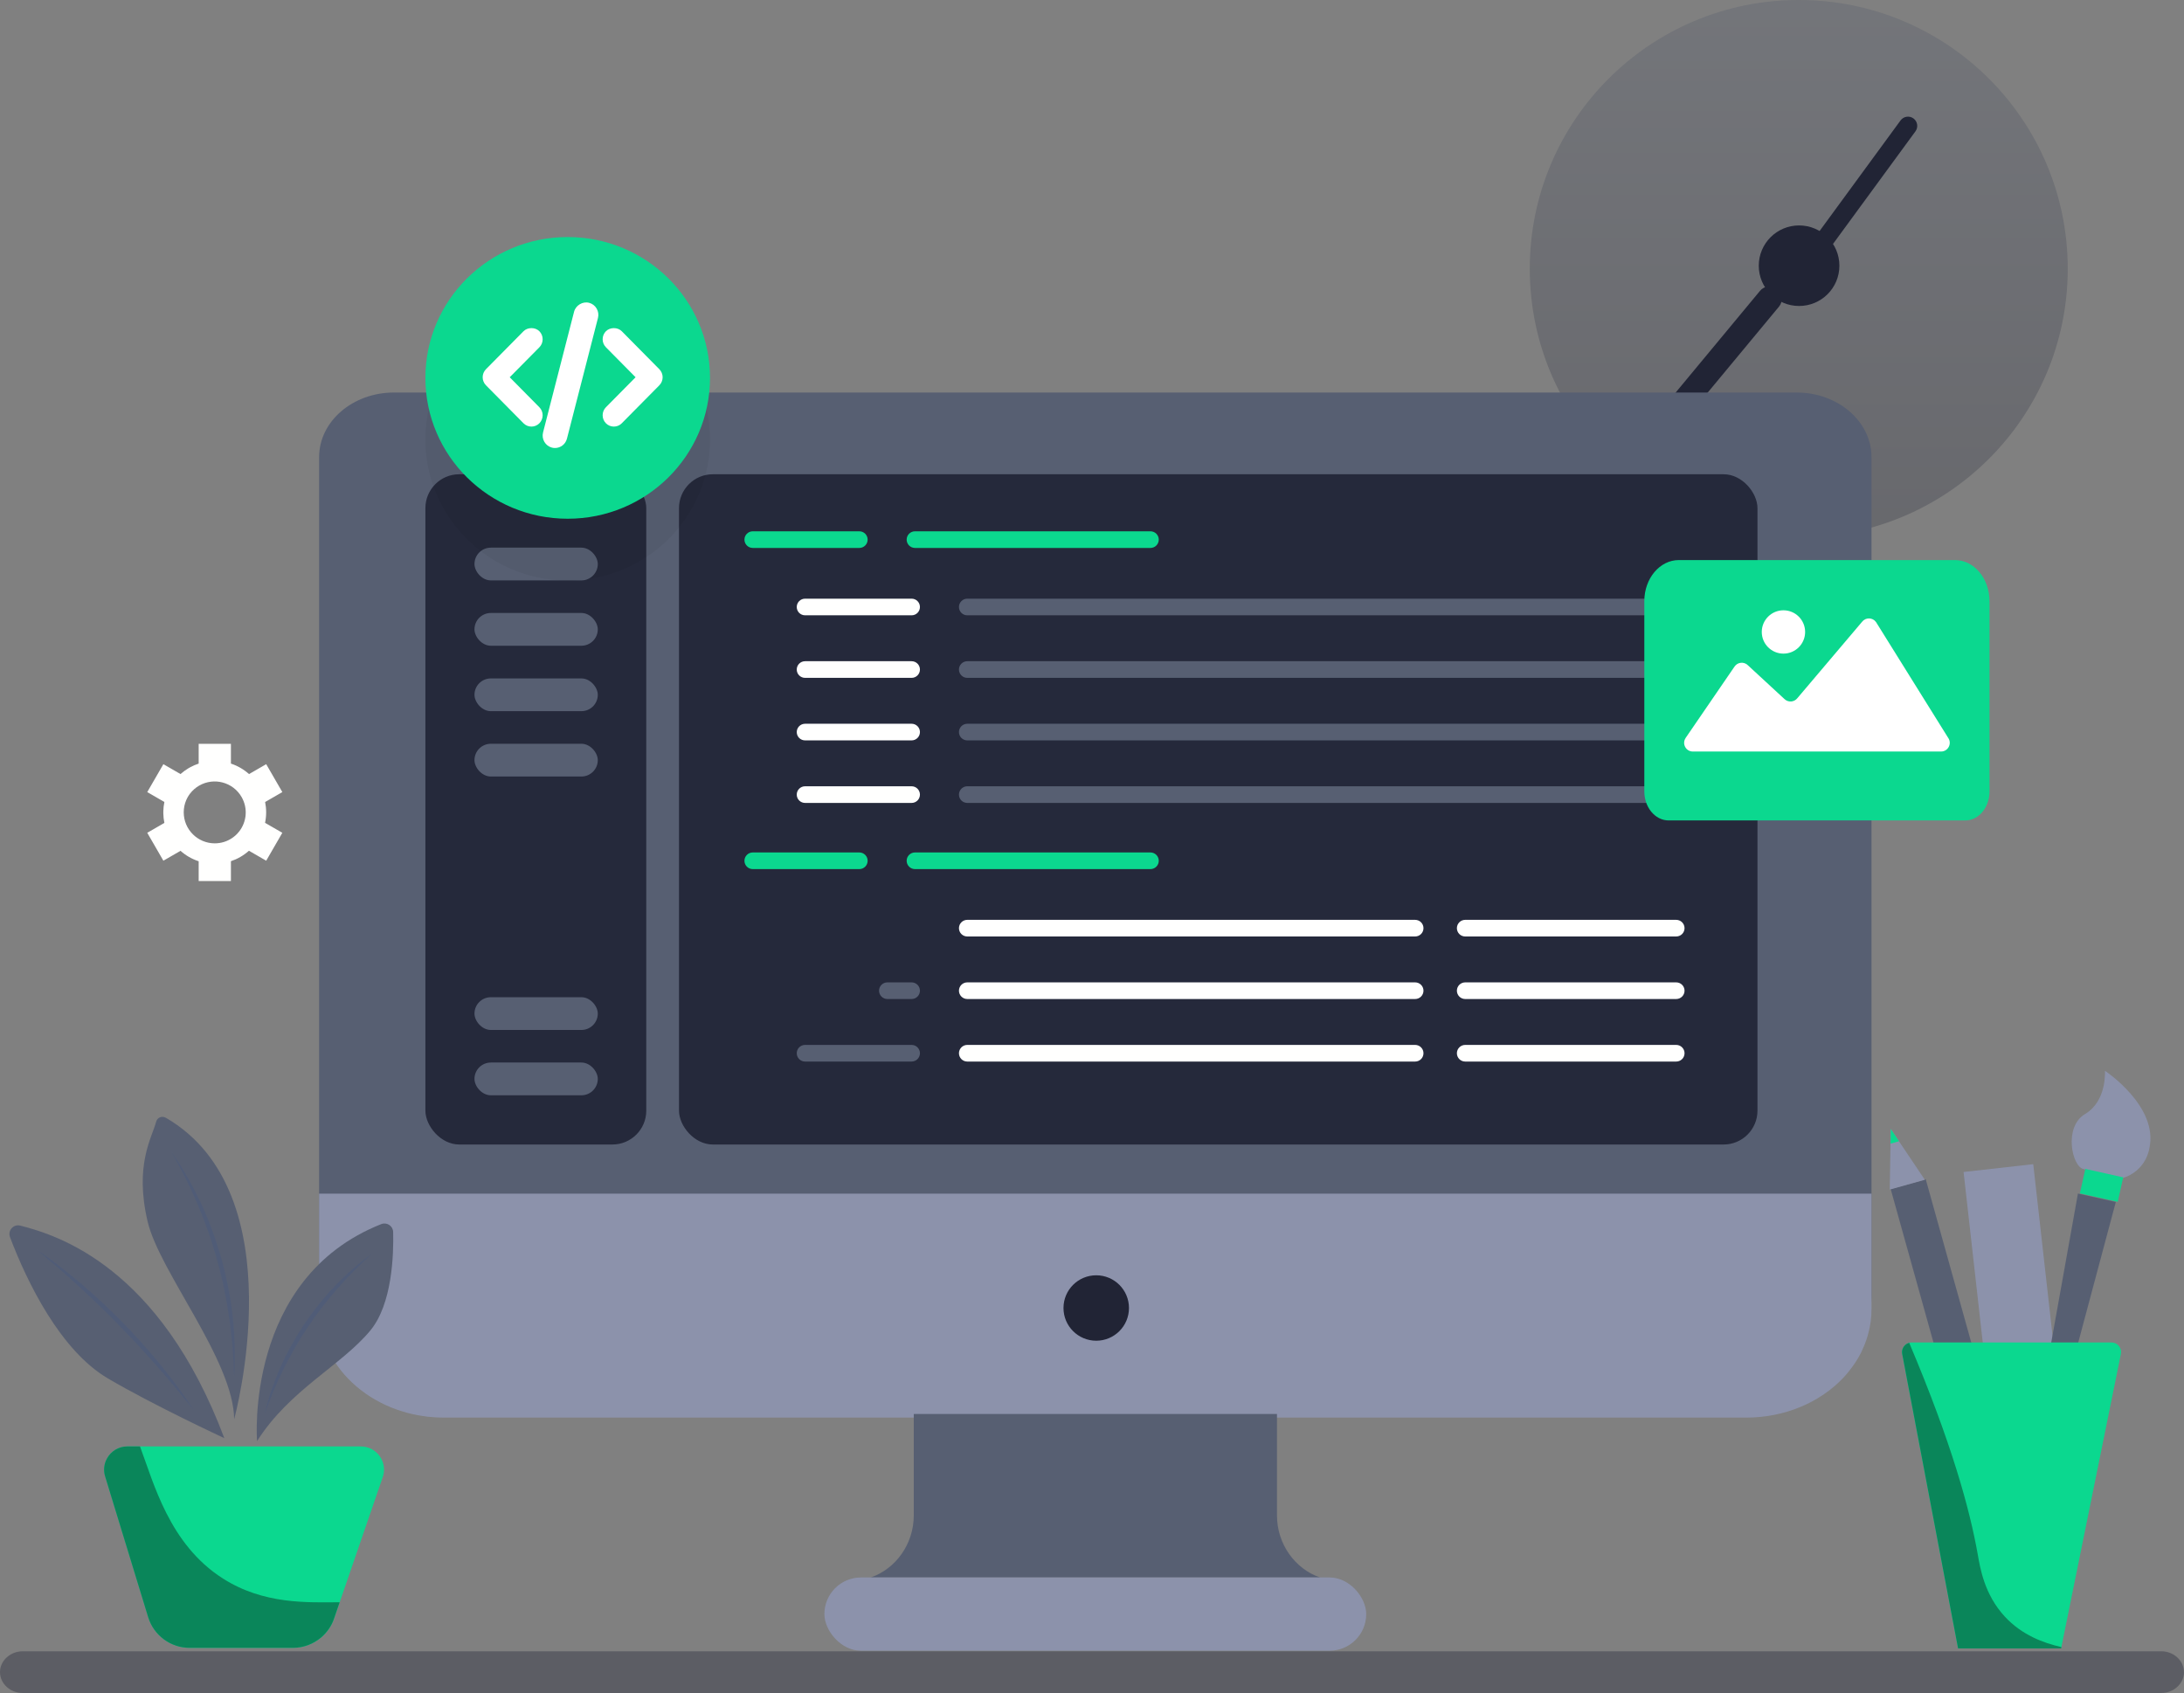 <svg width="258" height="200" viewBox="0 0 258 200" fill="none" xmlns="http://www.w3.org/2000/svg">
<rect x="0" y="0" width="258" height="200" fill="#808080" stroke="none"/>
<ellipse opacity="0.26" cx="212.491" cy="31.748" rx="31.774" ry="31.748" fill="url(#paint0_linear_199_6963)"/>
<path d="M207.914 34.358C208.428 33.738 209.348 33.652 209.968 34.166C210.588 34.679 210.674 35.598 210.16 36.218L198.787 49.93C198.273 50.55 197.353 50.636 196.733 50.123C196.113 49.609 196.026 48.69 196.541 48.07L207.914 34.358Z" fill="#212435"/>
<path d="M224.515 14.227C224.871 13.741 225.554 13.635 226.04 13.99C226.527 14.346 226.632 15.028 226.277 15.514L216.485 28.887C216.129 29.373 215.446 29.479 214.96 29.123C214.473 28.768 214.368 28.086 214.724 27.6L224.515 14.227Z" fill="#212435"/>
<ellipse cx="212.529" cy="31.389" rx="4.762" ry="4.758" fill="#212435"/>
<path opacity="0.42" d="M258 197.537C258 198.21 257.701 198.829 257.211 199.273C256.729 199.717 256.055 200 255.32 200H2.68C1.202 200 0 198.891 0 197.537C0 196.863 0.299 196.244 0.789 195.8C1.271 195.356 1.945 195.073 2.68 195.073L255.313 195.073C256.79 195.073 257.992 196.183 257.992 197.529L258 197.537Z" fill="#2B2F40"/>
<path d="M223.35 140.467L227.492 139.312L234.804 165.535L230.661 166.69L223.35 140.467Z" fill="#575F72"/>
<path d="M227.385 139.372L223.239 140.531L223.328 135.1L223.353 133.369L224.329 134.821L227.385 139.372Z" fill="#8C92AB"/>
<path d="M224.338 134.821L223.338 135.1L223.363 133.369L224.338 134.821Z" fill="#0BD88F"/>
<path d="M231.961 138.452L240.192 137.528L244.842 178.879L236.61 179.803L231.961 138.452Z" fill="#8C92AB"/>
<path d="M250.647 139.208C253.584 138.343 253.908 135.652 253.908 135.652C255.013 130.688 248.661 126.495 248.661 126.495C248.661 126.495 248.915 130.061 246.322 131.598C243.753 133.115 244.763 137.8 246.117 138.104" fill="#8C92AB"/>
<path d="M246.344 138.089L250.819 139.085L250.174 141.978L245.699 140.983L246.344 138.089Z" fill="#0BD88F"/>
<path d="M241.717 168.39C241.095 168.251 240.696 167.649 240.806 167.027L245.47 140.999L249.945 141.993L243.116 167.539C242.951 168.151 242.334 168.529 241.712 168.39H241.717Z" fill="#575F72"/>
<path d="M250.538 159.974L243.539 194.463L243.514 194.583L243.484 194.732H231.308L224.707 159.944C224.608 159.422 224.881 158.93 225.324 158.711C225.389 158.676 225.459 158.651 225.534 158.631C225.628 158.606 225.723 158.591 225.827 158.591H249.428C250.16 158.591 250.697 159.263 250.543 159.974H250.538Z" fill="#0BD88F"/>
<path d="M243.519 194.583L243.489 194.732H231.313L224.712 159.944C224.612 159.422 224.886 158.93 225.329 158.711C225.394 158.676 225.464 158.651 225.538 158.631C230.571 170.519 232.692 178.323 233.628 183.586C233.916 185.222 234.404 188.356 236.843 190.987C238.855 193.155 241.368 194.085 243.524 194.578L243.519 194.583Z" fill="#0A865A"/>
<path d="M221.085 54.005V153.052C221.085 160.128 214.447 165.874 206.247 165.874H52.543C50.269 165.874 48.125 165.43 46.196 164.642C42.735 163.227 40.002 160.687 38.647 157.566C38.034 156.158 37.697 154.636 37.697 153.052V54.005C37.697 49.79 41.656 46.37 46.541 46.37H212.242C217.127 46.37 221.085 49.79 221.085 54.005Z" fill="#575F72"/>
<rect opacity="0.905" x="80.211" y="56.026" width="127.403" height="79.18" rx="4" fill="#212435"/>
<rect opacity="0.905" x="50.253" y="56.026" width="26.093" height="79.18" rx="4" fill="#212435"/>
<rect x="56.051" y="64.696" width="14.567" height="3.869" rx="1.935" fill="#575F72"/>
<rect x="56.051" y="80.145" width="14.567" height="3.869" rx="1.935" fill="#575F72"/>
<rect x="56.051" y="117.805" width="14.567" height="3.869" rx="1.935" fill="#575F72"/>
<rect x="56.051" y="72.414" width="14.567" height="3.869" rx="1.935" fill="#575F72"/>
<rect x="56.051" y="87.864" width="14.567" height="3.869" rx="1.935" fill="#575F72"/>
<rect x="56.051" y="125.522" width="14.567" height="3.869" rx="1.935" fill="#575F72"/>
<path fill-rule="evenodd" clip-rule="evenodd" d="M27.869 98.644L27.82 98.689C27.754 98.749 27.686 98.805 27.617 98.859L27.517 98.933C27.46 98.974 27.402 99.013 27.344 99.051C27.297 99.081 27.249 99.11 27.2 99.138C27.152 99.166 27.103 99.193 27.054 99.218C26.991 99.251 26.928 99.281 26.864 99.31C26.826 99.327 26.789 99.343 26.75 99.359C26.669 99.391 26.586 99.422 26.502 99.449L26.438 99.47C26.101 99.572 25.744 99.628 25.374 99.628C23.347 99.628 21.704 97.986 21.704 95.961C21.704 95.465 21.804 94.993 21.983 94.561L22.009 94.501C22.042 94.425 22.078 94.351 22.116 94.278C22.14 94.232 22.165 94.186 22.191 94.141C22.217 94.096 22.245 94.051 22.273 94.007C22.317 93.938 22.363 93.87 22.412 93.803L22.451 93.751C22.736 93.38 23.096 93.058 23.525 92.81C25.281 91.797 27.525 92.398 28.538 94.152C28.723 94.472 28.853 94.809 28.933 95.152L28.947 95.217C28.966 95.304 28.981 95.391 28.993 95.478C28.998 95.518 29.003 95.559 29.008 95.599C29.015 95.67 29.02 95.74 29.023 95.81C29.026 95.866 29.027 95.921 29.027 95.977C29.027 96.033 29.026 96.089 29.023 96.144C29.02 96.214 29.015 96.284 29.008 96.354C29.003 96.395 28.998 96.436 28.993 96.477C28.981 96.564 28.966 96.65 28.947 96.737L28.933 96.803C28.853 97.145 28.723 97.482 28.538 97.803C28.353 98.123 28.126 98.403 27.869 98.644ZM31.44 95.961C31.44 95.545 31.398 95.139 31.319 94.746L33.352 93.572L31.447 90.275L29.42 91.445C28.806 90.896 28.079 90.471 27.279 90.206V87.871H23.469V90.206C23.113 90.324 22.771 90.472 22.448 90.651C22.41 90.671 22.372 90.694 22.334 90.716C22.296 90.738 22.258 90.759 22.22 90.782C21.904 90.973 21.604 91.194 21.325 91.443L19.3 90.275L17.395 93.572L19.419 94.74C19.343 95.107 19.301 95.477 19.294 95.845C19.293 95.89 19.294 95.935 19.294 95.979C19.294 96.022 19.293 96.065 19.294 96.109C19.301 96.478 19.343 96.847 19.419 97.214L17.395 98.382L19.3 101.679L21.325 100.512C21.953 101.072 22.686 101.488 23.469 101.744V104.084H27.279V101.737C27.659 101.61 28.032 101.443 28.393 101.235C28.763 101.022 29.101 100.775 29.407 100.502L31.447 101.679L33.352 98.382L31.312 97.205C31.396 96.803 31.44 96.387 31.44 95.961Z" fill="#FFFFFE"/>
<path fill-rule="evenodd" clip-rule="evenodd" d="M87.943 63.748C87.943 64.291 88.383 64.731 88.926 64.731H101.513C102.056 64.731 102.496 64.291 102.496 63.748C102.496 63.205 102.056 62.765 101.513 62.765H88.926C88.383 62.765 87.943 63.205 87.943 63.748Z" fill="#0BD88F"/>
<path fill-rule="evenodd" clip-rule="evenodd" d="M107.105 63.748C107.105 64.291 107.545 64.731 108.088 64.731H135.904C136.448 64.731 136.888 64.291 136.888 63.748C136.888 63.205 136.448 62.765 135.904 62.765H108.088C107.545 62.765 107.105 63.205 107.105 63.748Z" fill="#0BD88F"/>
<path fill-rule="evenodd" clip-rule="evenodd" d="M94.121 71.707C94.121 72.25 94.561 72.69 95.105 72.69H107.691C108.234 72.69 108.674 72.25 108.674 71.707C108.674 71.164 108.234 70.724 107.691 70.724H95.105C94.561 70.724 94.121 71.164 94.121 71.707Z" fill="#FFFFFE"/>
<path fill-rule="evenodd" clip-rule="evenodd" d="M113.283 71.707C113.283 72.25 113.723 72.69 114.266 72.69H197.398C197.941 72.69 198.381 72.25 198.381 71.707C198.381 71.164 197.941 70.724 197.398 70.724H114.266C113.723 70.724 113.283 71.164 113.283 71.707Z" fill="#575F72"/>
<path fill-rule="evenodd" clip-rule="evenodd" d="M94.121 79.095C94.121 79.638 94.561 80.079 95.105 80.079H107.691C108.234 80.079 108.674 79.638 108.674 79.095C108.674 78.552 108.234 78.112 107.691 78.112H95.105C94.561 78.112 94.121 78.552 94.121 79.095Z" fill="#FFFFFE"/>
<path fill-rule="evenodd" clip-rule="evenodd" d="M113.283 79.095C113.283 79.638 113.723 80.079 114.266 80.079H197.398C197.941 80.079 198.381 79.638 198.381 79.095C198.381 78.552 197.941 78.112 197.398 78.112H114.266C113.723 78.112 113.283 78.552 113.283 79.095Z" fill="#575F72"/>
<path fill-rule="evenodd" clip-rule="evenodd" d="M94.121 86.483C94.121 87.026 94.561 87.466 95.104 87.466H107.691C108.234 87.466 108.674 87.026 108.674 86.483C108.674 85.94 108.234 85.5 107.691 85.5H95.104C94.561 85.5 94.121 85.94 94.121 86.483Z" fill="#FFFFFE"/>
<path fill-rule="evenodd" clip-rule="evenodd" d="M113.283 86.483C113.283 87.026 113.723 87.466 114.266 87.466H197.398C197.941 87.466 198.381 87.026 198.381 86.483C198.381 85.94 197.941 85.5 197.398 85.5H114.266C113.723 85.5 113.283 85.94 113.283 86.483Z" fill="#575F72"/>
<path fill-rule="evenodd" clip-rule="evenodd" d="M94.121 93.871C94.121 94.414 94.561 94.854 95.105 94.854H107.691C108.234 94.854 108.674 94.414 108.674 93.871C108.674 93.328 108.234 92.887 107.691 92.887H95.105C94.561 92.887 94.121 93.328 94.121 93.871Z" fill="#FFFFFE"/>
<path fill-rule="evenodd" clip-rule="evenodd" d="M87.943 101.688C87.943 102.231 88.383 102.672 88.926 102.672H101.512C102.056 102.672 102.496 102.231 102.496 101.688C102.496 101.145 102.056 100.704 101.512 100.704H88.926C88.383 100.704 87.943 101.145 87.943 101.688Z" fill="#0BD88F"/>
<path fill-rule="evenodd" clip-rule="evenodd" d="M107.105 101.688C107.105 102.231 107.546 102.672 108.089 102.672H135.904C136.447 102.672 136.888 102.231 136.888 101.688C136.888 101.145 136.447 100.704 135.904 100.704H108.089C107.546 100.704 107.105 101.145 107.105 101.688Z" fill="#0BD88F"/>
<path fill-rule="evenodd" clip-rule="evenodd" d="M113.283 109.648C113.283 110.191 113.723 110.631 114.266 110.631H167.174C167.717 110.631 168.158 110.191 168.158 109.648C168.158 109.105 167.717 108.665 167.174 108.665H114.266C113.723 108.665 113.283 109.105 113.283 109.648Z" fill="#FFFFFE"/>
<path fill-rule="evenodd" clip-rule="evenodd" d="M113.283 117.035C113.283 117.578 113.723 118.018 114.266 118.018H167.174C167.717 118.018 168.158 117.578 168.158 117.035C168.158 116.492 167.717 116.052 167.174 116.052H114.266C113.723 116.052 113.283 116.492 113.283 117.035Z" fill="#FFFFFE"/>
<path fill-rule="evenodd" clip-rule="evenodd" d="M103.844 117.035C103.844 117.578 104.284 118.018 104.827 118.018H107.691C108.234 118.018 108.674 117.578 108.674 117.035C108.674 116.492 108.234 116.052 107.691 116.052H104.827C104.284 116.052 103.844 116.492 103.844 117.035Z" fill="#575F72"/>
<path fill-rule="evenodd" clip-rule="evenodd" d="M94.121 124.423C94.121 124.966 94.561 125.406 95.104 125.406H107.691C108.234 125.406 108.674 124.966 108.674 124.423C108.674 123.88 108.234 123.44 107.691 123.44H95.104C94.561 123.44 94.121 123.88 94.121 124.423Z" fill="#575F72"/>
<path fill-rule="evenodd" clip-rule="evenodd" d="M113.283 124.423C113.283 124.966 113.723 125.406 114.266 125.406H167.175C167.718 125.406 168.158 124.966 168.158 124.423C168.158 123.88 167.718 123.44 167.175 123.44H114.266C113.723 123.44 113.283 123.88 113.283 124.423Z" fill="#FFFFFE"/>
<path fill-rule="evenodd" clip-rule="evenodd" d="M172.105 109.648C172.105 110.191 172.545 110.631 173.088 110.631H198.014C198.557 110.631 198.998 110.191 198.998 109.648C198.998 109.105 198.557 108.665 198.014 108.665H173.088C172.545 108.665 172.105 109.105 172.105 109.648Z" fill="#FFFFFE"/>
<path fill-rule="evenodd" clip-rule="evenodd" d="M172.105 117.035C172.105 117.578 172.545 118.018 173.088 118.018H198.014C198.557 118.018 198.998 117.578 198.998 117.035C198.998 116.492 198.557 116.052 198.014 116.052H173.088C172.545 116.052 172.105 116.492 172.105 117.035Z" fill="#FFFFFE"/>
<path fill-rule="evenodd" clip-rule="evenodd" d="M172.105 124.423C172.105 124.966 172.545 125.406 173.088 125.406H198.015C198.558 125.406 198.998 124.966 198.998 124.423C198.998 123.88 198.558 123.44 198.015 123.44H173.088C172.545 123.44 172.105 123.88 172.105 124.423Z" fill="#FFFFFE"/>
<path fill-rule="evenodd" clip-rule="evenodd" d="M113.283 93.871C113.283 94.414 113.723 94.854 114.266 94.854H197.398C197.941 94.854 198.381 94.414 198.381 93.871C198.381 93.328 197.941 92.887 197.398 92.887H114.266C113.723 92.887 113.283 93.328 113.283 93.871Z" fill="#575F72"/>
<ellipse opacity="0.047" cx="67.063" cy="51.939" rx="16.81" ry="16.639" fill="black"/>
<ellipse cx="67.063" cy="44.642" rx="16.81" ry="16.639" fill="#0BD88F"/>
<path fill-rule="evenodd" clip-rule="evenodd" d="M67.816 36.827C68.01 36.069 68.845 35.568 69.599 35.774L69.599 35.774C69.97 35.872 70.286 36.112 70.484 36.452C70.681 36.789 70.736 37.185 70.638 37.565L66.974 51.823C66.808 52.471 66.228 52.925 65.563 52.925C65.438 52.925 65.315 52.909 65.196 52.878C64.419 52.672 63.95 51.868 64.152 51.084L67.816 36.827ZM77.892 43.62L73.452 39.131C72.968 38.64 72.067 38.639 71.579 39.131C71.329 39.383 71.192 39.72 71.192 40.078C71.192 40.437 71.33 40.774 71.579 41.024L75.082 44.567L71.579 48.109C71.329 48.362 71.192 48.699 71.192 49.056C71.192 49.414 71.329 49.751 71.58 50.005C71.831 50.257 72.164 50.395 72.516 50.395C72.868 50.395 73.201 50.257 73.451 50.004L77.891 45.514C78.137 45.265 78.279 44.92 78.279 44.567C78.279 44.215 78.138 43.87 77.892 43.62V43.62ZM64.105 40.078C64.105 39.72 63.967 39.384 63.716 39.129C63.23 38.64 62.329 38.639 61.843 39.131L57.405 43.62C57.159 43.869 57.018 44.214 57.018 44.567C57.018 44.92 57.159 45.265 57.406 45.514L61.845 50.005C62.096 50.256 62.428 50.395 62.78 50.395C63.132 50.395 63.464 50.257 63.718 50.003C63.967 49.75 64.104 49.413 64.104 49.056C64.104 48.7 63.967 48.363 63.716 48.11L60.214 44.568L63.717 41.026C63.967 40.772 64.105 40.436 64.105 40.077L64.105 40.078Z" fill="white"/>
<path d="M221.085 141V154.647C221.085 155.129 221.054 155.611 220.993 156.086C220.978 156.185 220.97 156.285 220.947 156.376C220.901 156.667 220.848 156.95 220.779 157.226C220.756 157.333 220.733 157.44 220.702 157.539C220.679 157.646 220.649 157.746 220.618 157.845C220.526 158.151 220.427 158.457 220.304 158.756C220.266 158.855 220.228 158.955 220.182 159.054C220.105 159.245 220.021 159.429 219.929 159.62C219.929 159.628 219.929 159.635 219.929 159.635C219.883 159.735 219.829 159.827 219.783 159.926C219.76 159.972 219.738 160.018 219.707 160.064C219.63 160.209 219.554 160.347 219.47 160.485C219.362 160.668 219.247 160.852 219.125 161.028C219.01 161.211 218.88 161.38 218.75 161.556C218.643 161.701 218.535 161.839 218.428 161.976C218.336 162.091 218.244 162.206 218.145 162.321C218.076 162.405 217.999 162.481 217.931 162.565C217.862 162.65 217.785 162.726 217.709 162.81C217.563 162.963 217.402 163.124 217.241 163.277C217.081 163.43 216.92 163.575 216.751 163.721C215.909 164.447 214.975 165.082 213.957 165.618C213.543 165.832 213.122 166.031 212.694 166.207C210.749 167.018 208.567 167.469 206.262 167.469H52.543C52.306 167.469 52.069 167.469 51.831 167.454C51.617 167.454 51.41 167.439 51.203 167.416C51.096 167.408 50.997 167.4 50.889 167.393C50.882 167.393 50.866 167.393 50.859 167.393C50.683 167.377 50.514 167.354 50.338 167.339C50.101 167.309 49.864 167.27 49.634 167.232C49.534 167.217 49.427 167.194 49.328 167.178C49.167 167.148 48.998 167.117 48.837 167.079C48.769 167.064 48.7 167.048 48.638 167.033C48.516 167.01 48.401 166.98 48.286 166.949C48.21 166.934 48.133 166.911 48.056 166.888C47.842 166.834 47.62 166.765 47.413 166.697C47.253 166.643 47.084 166.589 46.923 166.536C46.678 166.452 46.433 166.36 46.188 166.26C42.728 164.845 40.002 162.305 38.639 159.184C38.562 159.008 38.486 158.832 38.425 158.649C38.356 158.465 38.287 158.289 38.233 158.105C38.187 157.96 38.141 157.815 38.096 157.662C38.057 157.516 38.019 157.371 37.988 157.226C37.965 157.134 37.942 157.034 37.927 156.935C37.858 156.614 37.804 156.285 37.766 155.948C37.759 155.887 37.751 155.818 37.743 155.749C37.705 155.39 37.69 155.03 37.69 154.663V141.015H221.077L221.085 141Z" fill="#8C92AB"/>
<path d="M155.928 186.353H102.862C105.809 185.336 107.945 182.416 107.945 179.019V167.041H150.852V179.019C150.852 182.416 152.988 185.336 155.936 186.353H155.928Z" fill="#575F72"/>
<rect x="97.387" y="186.353" width="64.008" height="8.652" rx="4.326" fill="#8C92AB"/>
<ellipse cx="129.5" cy="154.52" rx="3.868" ry="3.865" fill="#212435"/>
<path d="M235.026 71.009V93.503C235.026 94.564 234.615 95.514 233.985 96.14C233.484 96.632 232.849 96.921 232.153 96.921H197.123C196.428 96.921 195.793 96.632 195.296 96.14C194.657 95.518 194.247 94.564 194.247 93.503V71.009C194.247 68.333 196.074 66.162 198.324 66.162H230.944C233.199 66.162 235.021 68.333 235.021 71.009H235.026Z" fill="#0BD88F"/>
<path d="M199.127 87.176L204.907 78.739C205.261 78.225 205.987 78.139 206.449 78.562L210.824 82.601C211.265 83.007 211.96 82.947 212.327 82.476L219.973 73.452C220.392 72.912 221.212 72.93 221.614 73.482L230.132 87.15C230.624 87.828 230.14 88.781 229.298 88.781H199.978C199.153 88.781 198.665 87.858 199.132 87.176H199.127Z" fill="white"/>
<ellipse cx="210.682" cy="74.656" rx="2.561" ry="2.559" fill="white"/>
<path d="M26.499 169.895C26.499 169.895 18.215 166.054 12.748 162.841C7.159 159.559 3.208 151.511 1.179 146.141C0.888 145.36 1.593 144.58 2.396 144.787C6.807 145.911 18.881 149.637 26.499 169.895Z" fill="#575F72"/>
<path d="M19.57 132.041C19.133 131.789 18.582 132.018 18.452 132.5C17.916 134.474 15.872 137.649 17.441 144.312C18.835 150.241 27.571 160.684 27.663 167.653C27.663 167.653 35.028 140.969 19.57 132.034V132.041Z" fill="#575F72"/>
<path d="M30.366 170.246C30.366 170.246 28.827 151.037 45.035 144.61C45.701 144.35 46.421 144.817 46.444 145.536C46.513 148.214 46.337 154.058 43.741 157.187C40.296 161.341 34.217 164.172 30.366 170.246Z" fill="#575F72"/>
<path d="M45.211 174.507L40.127 189.288L39.683 190.573L39.469 191.208C39.163 192.103 38.619 192.875 37.922 193.457C37.019 194.214 35.855 194.666 34.615 194.666H22.41C20.159 194.666 18.169 193.197 17.51 191.039L12.426 174.416C12.197 173.658 12.304 172.901 12.656 172.281C13.115 171.455 13.996 170.874 15.045 170.874H42.623C44.507 170.874 45.824 172.725 45.219 174.5L45.211 174.507Z" fill="#0BD88F"/>
<g opacity="0.67">
<g opacity="0.2">
<path d="M4.38 147.648C6.209 148.903 7.963 150.264 9.655 151.703C11.347 153.141 12.955 154.671 14.524 156.247C16.063 157.846 17.556 159.49 18.957 161.212C20.351 162.933 21.683 164.716 22.893 166.575C21.492 164.853 20.083 163.155 18.62 161.495C17.158 159.842 15.673 158.198 14.118 156.637C12.595 155.038 10.987 153.523 9.364 152.024C7.741 150.524 6.064 149.079 4.372 147.648H4.38Z" fill="#2A4C95"/>
</g>
<g opacity="0.2">
<path d="M20.213 136.02C21.568 137.932 22.732 139.99 23.735 142.117C24.738 144.243 25.527 146.477 26.185 148.742C26.798 151.014 27.265 153.332 27.51 155.673C27.755 158.014 27.824 160.37 27.663 162.711C27.586 160.37 27.41 158.037 27.073 155.726C26.744 153.416 26.285 151.129 25.642 148.887C25.037 146.638 24.256 144.435 23.345 142.293C22.434 140.143 21.377 138.054 20.221 136.02L20.213 136.02Z" fill="#2A4C95"/>
</g>
<g opacity="0.2">
<path d="M31.284 166.957C31.721 165.083 32.356 163.262 33.137 161.495C33.91 159.728 34.875 158.045 35.932 156.423C37.027 154.831 38.221 153.309 39.561 151.917C40.901 150.524 42.348 149.239 43.917 148.13C42.501 149.423 41.138 150.777 39.883 152.215C38.627 153.653 37.448 155.153 36.399 156.744C35.319 158.32 34.377 159.98 33.528 161.686C32.678 163.392 31.943 165.159 31.284 166.965L31.284 166.957Z" fill="#2A4C95"/>
</g>
</g>
<path d="M40.12 189.288L39.676 190.573L39.461 191.208C39.155 192.103 38.611 192.875 37.915 193.457C37.011 194.214 35.847 194.666 34.607 194.666H22.403C20.152 194.666 18.161 193.197 17.503 191.039L12.419 174.416C12.189 173.658 12.296 172.901 12.648 172.281C13.108 171.455 13.988 170.874 15.037 170.874H16.538C18.146 175.127 19.976 182.433 26.338 186.48C31.154 189.548 36.299 189.303 40.12 189.28V189.288Z" fill="#0A865A"/>
<defs>
<linearGradient id="paint0_linear_199_6963" x1="250.629" y1="63.497" x2="250.629" y2="-12.717" gradientUnits="userSpaceOnUse">
<stop stop-color="#212435"/>
<stop offset="1" stop-color="#575F72"/>
</linearGradient>
</defs>
</svg>

